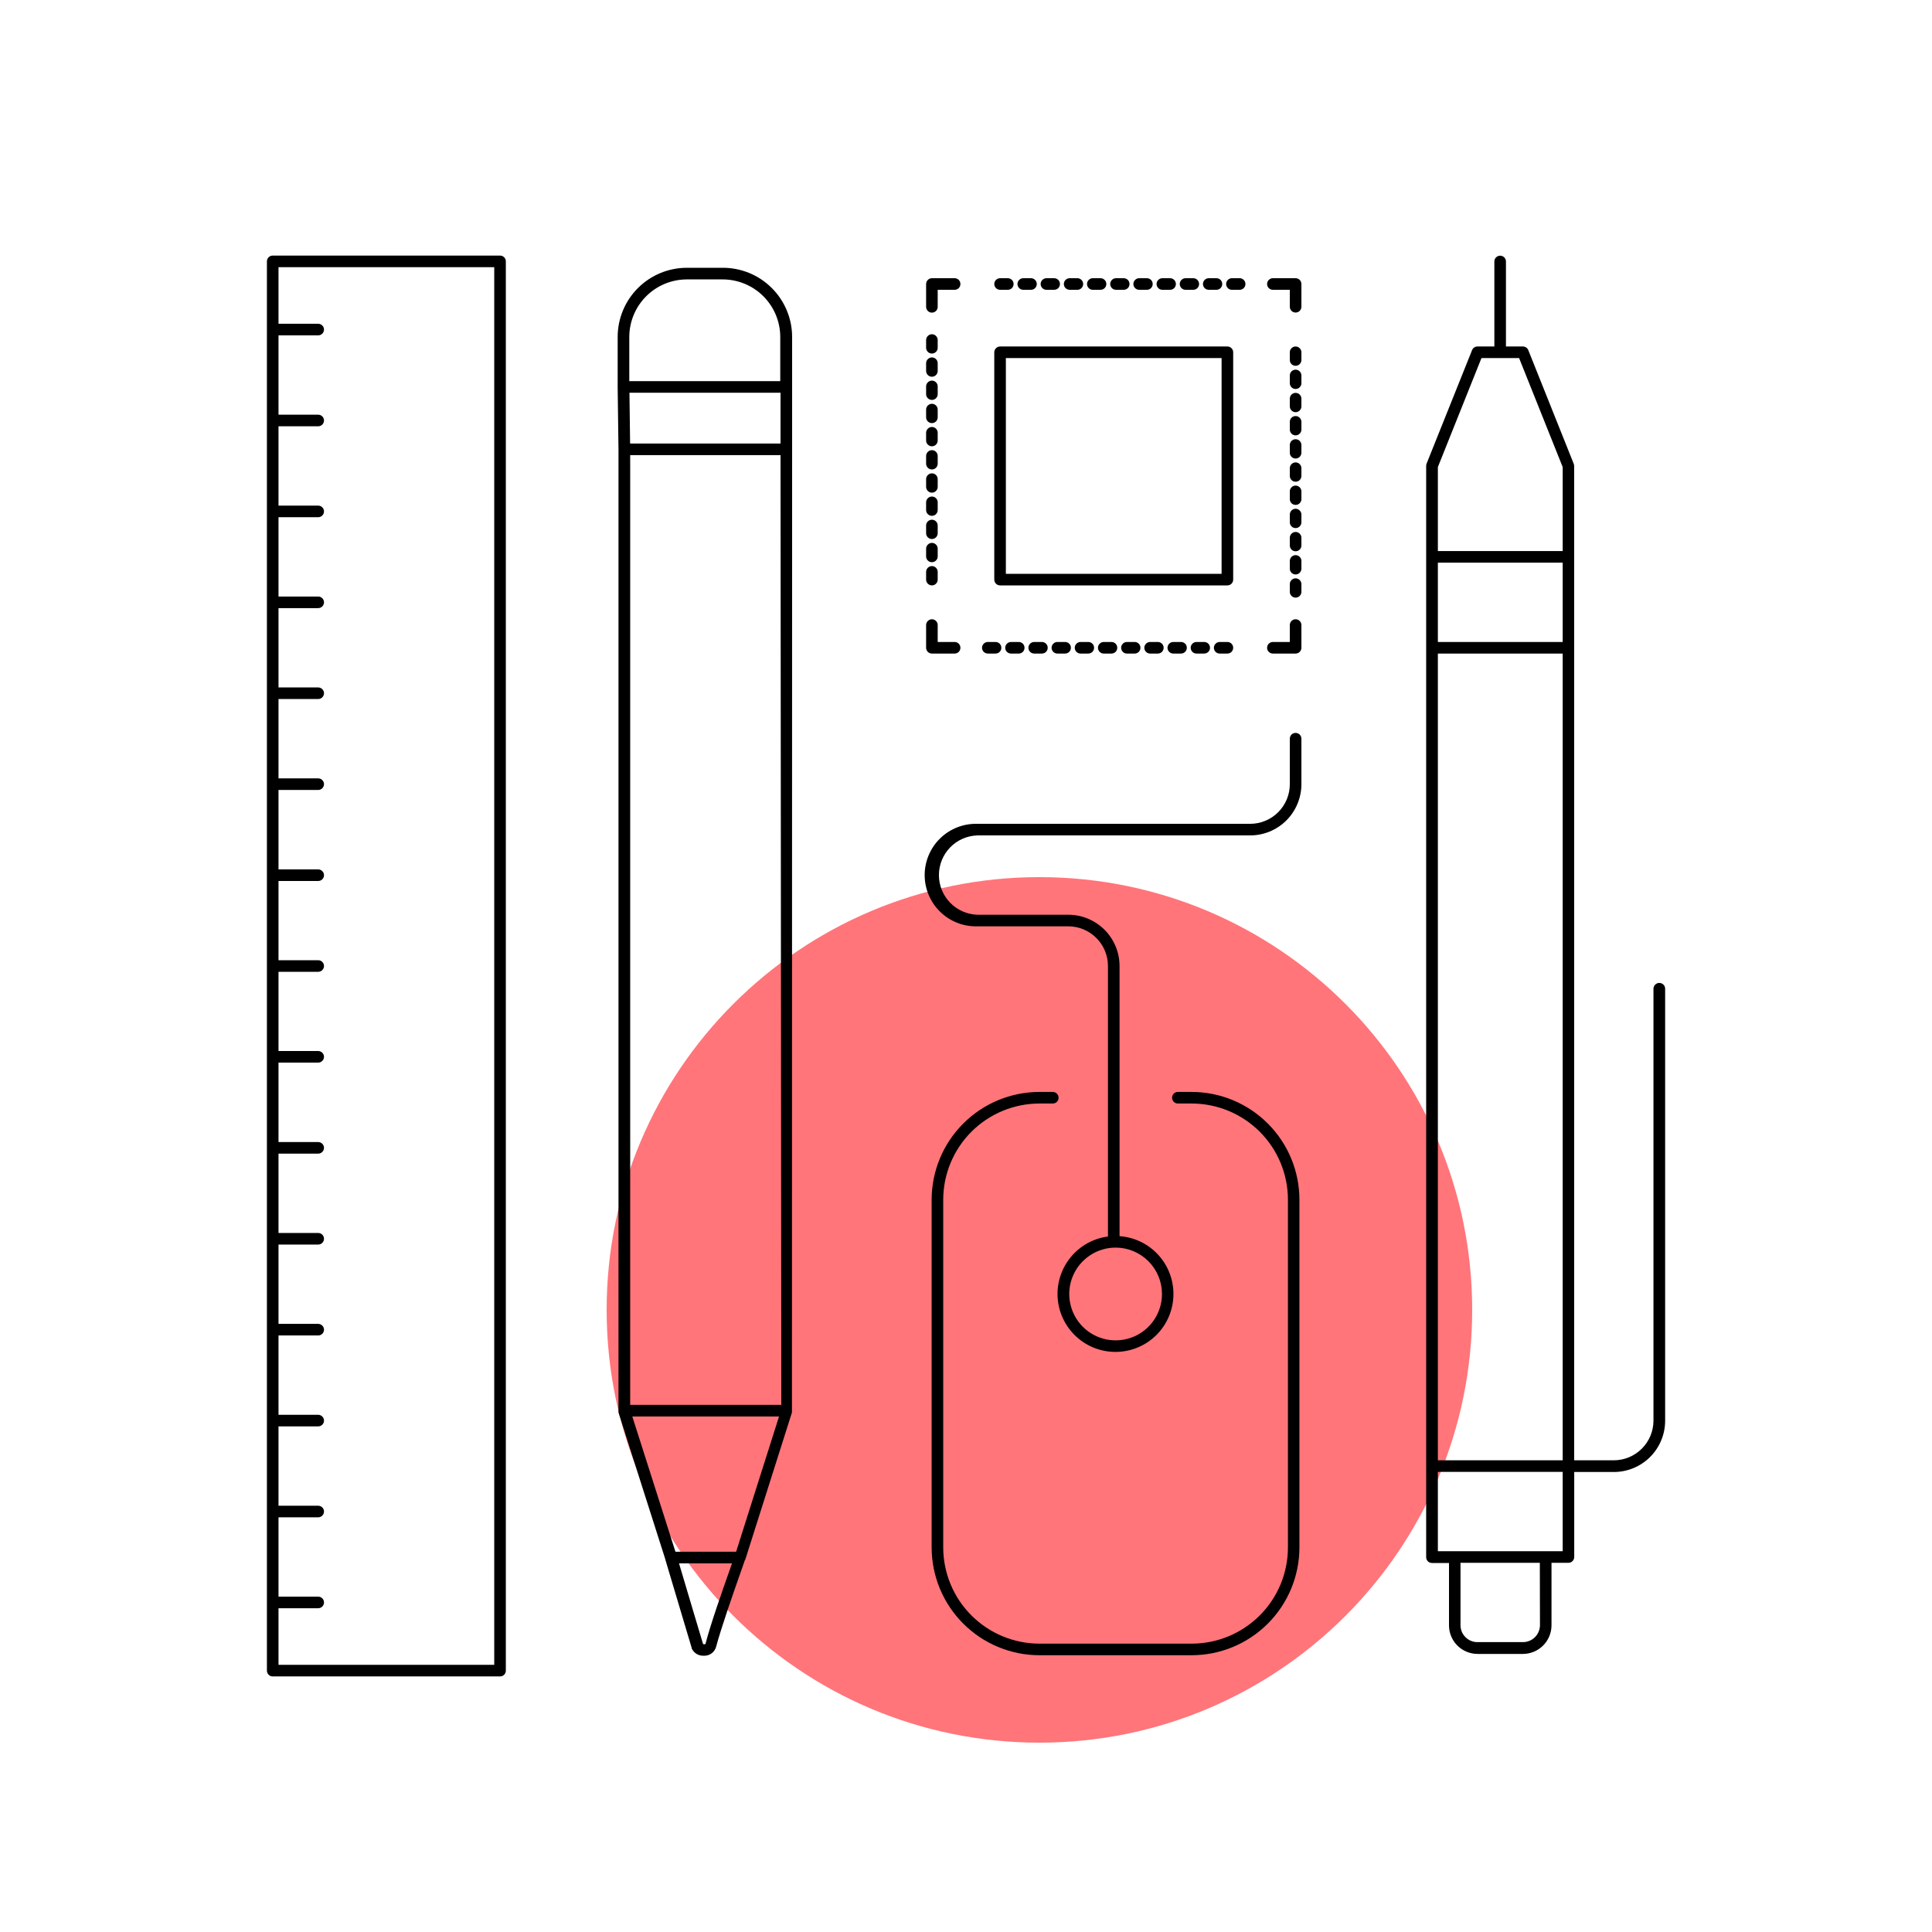 <svg width="71" height="71" viewBox="0 0 71 71" fill="none" xmlns="http://www.w3.org/2000/svg">
<path d="M38.198 64.042C46.981 64.042 54.102 56.921 54.102 48.138C54.102 39.354 46.981 32.234 38.198 32.234C29.414 32.234 22.294 39.354 22.294 48.138C22.294 56.921 29.414 64.042 38.198 64.042Z" fill="#FF757A"/>
<path d="M18.376 9.392H10.022C9.966 9.392 9.912 9.415 9.872 9.454C9.832 9.494 9.809 9.549 9.809 9.605V61.395C9.809 61.452 9.832 61.506 9.872 61.546C9.912 61.586 9.966 61.608 10.022 61.608H18.376C18.433 61.608 18.487 61.586 18.527 61.546C18.567 61.506 18.589 61.452 18.589 61.395V9.605C18.589 9.549 18.567 9.494 18.527 9.454C18.487 9.415 18.433 9.392 18.376 9.392ZM18.163 61.182H10.235V59.102H11.694C11.75 59.102 11.804 59.08 11.844 59.04C11.884 59 11.907 58.946 11.907 58.889C11.907 58.833 11.884 58.778 11.844 58.738C11.804 58.699 11.75 58.676 11.694 58.676H10.235V55.761H11.694C11.75 55.761 11.804 55.738 11.844 55.698C11.884 55.658 11.907 55.604 11.907 55.548C11.907 55.491 11.884 55.437 11.844 55.397C11.804 55.357 11.75 55.335 11.694 55.335H10.235V52.419H11.694C11.75 52.419 11.804 52.397 11.844 52.357C11.884 52.317 11.907 52.263 11.907 52.206C11.907 52.15 11.884 52.096 11.844 52.056C11.804 52.016 11.75 51.993 11.694 51.993H10.235V49.078H11.694C11.75 49.078 11.804 49.056 11.844 49.016C11.884 48.976 11.907 48.922 11.907 48.865C11.907 48.809 11.884 48.755 11.844 48.715C11.804 48.675 11.75 48.652 11.694 48.652H10.235V45.737H11.694C11.75 45.737 11.804 45.715 11.844 45.675C11.884 45.635 11.907 45.581 11.907 45.524C11.907 45.468 11.884 45.413 11.844 45.373C11.804 45.333 11.75 45.311 11.694 45.311H10.235V42.396H11.694C11.75 42.396 11.804 42.373 11.844 42.333C11.884 42.293 11.907 42.239 11.907 42.183C11.907 42.126 11.884 42.072 11.844 42.032C11.804 41.992 11.75 41.97 11.694 41.97H10.235V39.05H11.694C11.75 39.05 11.804 39.028 11.844 38.988C11.884 38.948 11.907 38.894 11.907 38.837C11.907 38.781 11.884 38.727 11.844 38.687C11.804 38.647 11.75 38.624 11.694 38.624H10.235V35.713H11.694C11.75 35.713 11.804 35.691 11.844 35.651C11.884 35.611 11.907 35.557 11.907 35.5C11.907 35.444 11.884 35.389 11.844 35.35C11.804 35.31 11.75 35.287 11.694 35.287H10.235V32.376H11.694C11.75 32.376 11.804 32.354 11.844 32.314C11.884 32.274 11.907 32.22 11.907 32.163C11.907 32.107 11.884 32.053 11.844 32.013C11.804 31.973 11.75 31.95 11.694 31.95H10.235V29.031H11.694C11.75 29.031 11.804 29.008 11.844 28.968C11.884 28.928 11.907 28.874 11.907 28.818C11.907 28.761 11.884 28.707 11.844 28.667C11.804 28.627 11.75 28.605 11.694 28.605H10.235V25.689H11.694C11.75 25.689 11.804 25.667 11.844 25.627C11.884 25.587 11.907 25.533 11.907 25.476C11.907 25.42 11.884 25.366 11.844 25.326C11.804 25.286 11.75 25.263 11.694 25.263H10.235V22.348H11.694C11.75 22.348 11.804 22.326 11.844 22.286C11.884 22.246 11.907 22.192 11.907 22.135C11.907 22.079 11.884 22.024 11.844 21.985C11.804 21.945 11.75 21.922 11.694 21.922H10.235V19.007H11.694C11.75 19.007 11.804 18.985 11.844 18.945C11.884 18.905 11.907 18.85 11.907 18.794C11.907 18.737 11.884 18.683 11.844 18.643C11.804 18.603 11.75 18.581 11.694 18.581H10.235V15.666H11.694C11.75 15.666 11.804 15.643 11.844 15.603C11.884 15.563 11.907 15.509 11.907 15.453C11.907 15.396 11.884 15.342 11.844 15.302C11.804 15.262 11.75 15.24 11.694 15.24H10.235V12.324H11.694C11.75 12.324 11.804 12.302 11.844 12.262C11.884 12.222 11.907 12.168 11.907 12.111C11.907 12.055 11.884 12.001 11.844 11.961C11.804 11.921 11.75 11.898 11.694 11.898H10.235V9.818H18.163V61.182Z" fill="black"/>
<path d="M60.977 36.122C60.921 36.122 60.867 36.145 60.827 36.185C60.787 36.225 60.764 36.279 60.764 36.335V52.207C60.764 52.593 60.61 52.964 60.337 53.237C60.063 53.511 59.693 53.665 59.306 53.665H57.849V17.123C57.849 17.096 57.844 17.069 57.834 17.045L56.164 12.867C56.148 12.827 56.12 12.793 56.085 12.77C56.049 12.746 56.008 12.733 55.965 12.733H55.343V9.609C55.343 9.553 55.321 9.499 55.281 9.459C55.241 9.419 55.186 9.396 55.13 9.396C55.074 9.396 55.019 9.419 54.979 9.459C54.939 9.499 54.917 9.553 54.917 9.609V12.733H54.295C54.252 12.733 54.211 12.746 54.176 12.77C54.14 12.793 54.113 12.827 54.098 12.867L52.426 17.04C52.416 17.065 52.411 17.092 52.411 17.118V57.226C52.411 57.283 52.433 57.337 52.473 57.377C52.513 57.417 52.567 57.439 52.624 57.439H53.25V59.731C53.25 60.009 53.36 60.276 53.557 60.473C53.753 60.669 54.02 60.78 54.298 60.781H55.968C56.246 60.78 56.512 60.669 56.709 60.472C56.906 60.276 57.016 60.009 57.017 59.731V57.432H57.639C57.696 57.432 57.75 57.41 57.79 57.37C57.83 57.33 57.852 57.276 57.852 57.219V54.095H59.309C59.809 54.095 60.288 53.896 60.641 53.543C60.994 53.19 61.193 52.711 61.193 52.211V36.335C61.193 36.307 61.188 36.279 61.177 36.253C61.166 36.227 61.15 36.203 61.13 36.184C61.11 36.164 61.086 36.148 61.06 36.138C61.034 36.127 61.006 36.122 60.977 36.122V36.122ZM57.428 23.592H52.841V20.677H57.428V23.592ZM52.841 24.018H57.428V53.665H52.841V24.018ZM54.443 13.159H55.826L57.428 17.164V20.251H52.841V17.164L54.443 13.159ZM56.593 59.724C56.592 59.889 56.526 60.048 56.41 60.164C56.293 60.281 56.134 60.347 55.969 60.347H54.295C54.213 60.348 54.132 60.331 54.056 60.3C53.981 60.269 53.912 60.222 53.855 60.164C53.797 60.107 53.751 60.038 53.719 59.963C53.688 59.887 53.672 59.806 53.673 59.724V57.432H56.588L56.593 59.724ZM57.428 57.006H52.841V54.091H57.428V57.006Z" fill="black"/>
<path d="M47.613 26.934C47.556 26.934 47.502 26.956 47.462 26.996C47.422 27.036 47.4 27.09 47.4 27.147V28.818C47.4 29.009 47.362 29.199 47.289 29.376C47.215 29.553 47.108 29.713 46.972 29.849C46.837 29.984 46.676 30.091 46.499 30.164C46.322 30.238 46.133 30.275 45.941 30.275H35.917C35.666 30.268 35.415 30.312 35.181 30.403C34.946 30.495 34.732 30.632 34.552 30.808C34.371 30.983 34.228 31.194 34.13 31.425C34.032 31.657 33.981 31.907 33.981 32.158C33.981 32.41 34.032 32.66 34.13 32.892C34.228 33.123 34.371 33.334 34.552 33.509C34.732 33.685 34.946 33.822 35.181 33.914C35.415 34.005 35.666 34.049 35.917 34.042H39.259C39.645 34.042 40.016 34.196 40.29 34.47C40.563 34.743 40.717 35.114 40.717 35.501V45.441C40.175 45.511 39.681 45.788 39.338 46.213C38.994 46.638 38.827 47.178 38.87 47.723C38.914 48.267 39.166 48.775 39.573 49.139C39.98 49.504 40.511 49.698 41.057 49.681C41.604 49.665 42.123 49.439 42.507 49.051C42.892 48.663 43.112 48.142 43.123 47.595C43.134 47.049 42.935 46.519 42.566 46.116C42.198 45.712 41.688 45.466 41.143 45.428V35.501C41.143 35.001 40.944 34.522 40.591 34.168C40.237 33.815 39.758 33.617 39.259 33.616H35.917C35.539 33.604 35.18 33.446 34.916 33.173C34.652 32.901 34.505 32.537 34.505 32.158C34.505 31.78 34.652 31.416 34.916 31.143C35.18 30.871 35.539 30.713 35.917 30.701H45.941C46.189 30.701 46.434 30.652 46.662 30.558C46.891 30.463 47.099 30.325 47.274 30.15C47.449 29.975 47.587 29.767 47.682 29.539C47.777 29.31 47.826 29.065 47.826 28.818V27.147C47.826 27.09 47.803 27.036 47.763 26.996C47.723 26.956 47.669 26.934 47.613 26.934ZM42.702 47.553C42.702 47.89 42.602 48.22 42.415 48.5C42.228 48.78 41.962 48.999 41.65 49.128C41.339 49.257 40.996 49.29 40.666 49.225C40.335 49.159 40.032 48.997 39.793 48.758C39.555 48.52 39.393 48.216 39.327 47.886C39.261 47.555 39.295 47.213 39.424 46.901C39.553 46.59 39.771 46.324 40.052 46.137C40.332 45.949 40.661 45.849 40.998 45.849C41.45 45.849 41.884 46.029 42.203 46.349C42.523 46.668 42.702 47.102 42.702 47.553Z" fill="black"/>
<path d="M43.797 40.128H43.286C43.229 40.128 43.175 40.15 43.135 40.19C43.095 40.23 43.073 40.284 43.073 40.341C43.073 40.397 43.095 40.452 43.135 40.492C43.175 40.532 43.229 40.554 43.286 40.554H43.797C44.734 40.555 45.632 40.928 46.295 41.59C46.958 42.253 47.33 43.151 47.331 44.088V56.868C47.33 57.805 46.958 58.704 46.295 59.366C45.632 60.029 44.734 60.402 43.797 60.403H38.198C37.261 60.402 36.363 60.029 35.7 59.366C35.037 58.704 34.665 57.805 34.663 56.868V44.088C34.665 43.151 35.037 42.253 35.7 41.59C36.363 40.928 37.261 40.555 38.198 40.554H38.689C38.746 40.554 38.8 40.532 38.84 40.492C38.88 40.452 38.902 40.397 38.902 40.341C38.902 40.284 38.88 40.23 38.84 40.19C38.8 40.15 38.746 40.128 38.689 40.128H38.198C37.148 40.129 36.141 40.547 35.399 41.289C34.656 42.032 34.239 43.038 34.237 44.088V56.868C34.239 57.918 34.656 58.925 35.399 59.667C36.141 60.41 37.148 60.828 38.198 60.829H43.793C44.843 60.828 45.849 60.41 46.592 59.667C47.334 58.925 47.752 57.918 47.753 56.868V44.088C47.752 43.039 47.335 42.033 46.593 41.291C45.852 40.548 44.846 40.13 43.797 40.128V40.128Z" fill="black"/>
<path d="M47.613 22.757C47.556 22.757 47.502 22.78 47.462 22.82C47.422 22.86 47.4 22.914 47.4 22.97V23.592H46.778C46.721 23.592 46.667 23.615 46.627 23.655C46.587 23.695 46.565 23.749 46.565 23.805C46.565 23.862 46.587 23.916 46.627 23.956C46.667 23.996 46.721 24.018 46.778 24.018H47.613C47.669 24.018 47.723 23.996 47.763 23.956C47.803 23.916 47.826 23.862 47.826 23.805V22.97C47.826 22.914 47.803 22.86 47.763 22.82C47.723 22.78 47.669 22.757 47.613 22.757Z" fill="black"/>
<path d="M40.562 23.592C40.506 23.592 40.452 23.615 40.412 23.655C40.372 23.695 40.349 23.749 40.349 23.805C40.349 23.862 40.372 23.916 40.412 23.956C40.452 23.996 40.506 24.018 40.562 24.018H40.846C40.903 24.018 40.957 23.996 40.997 23.956C41.037 23.916 41.059 23.862 41.059 23.805C41.059 23.749 41.037 23.695 40.997 23.655C40.957 23.615 40.903 23.592 40.846 23.592H40.562Z" fill="black"/>
<path d="M43.118 23.592C43.062 23.592 43.008 23.615 42.968 23.655C42.928 23.695 42.905 23.749 42.905 23.805C42.905 23.862 42.928 23.916 42.968 23.956C43.008 23.996 43.062 24.018 43.118 24.018H43.402C43.459 24.018 43.513 23.996 43.553 23.956C43.593 23.916 43.615 23.862 43.615 23.805C43.615 23.749 43.593 23.695 43.553 23.655C43.513 23.615 43.459 23.592 43.402 23.592H43.118Z" fill="black"/>
<path d="M36.302 24.018H36.586C36.643 24.018 36.697 23.996 36.737 23.956C36.777 23.916 36.799 23.862 36.799 23.805C36.799 23.749 36.777 23.695 36.737 23.655C36.697 23.615 36.643 23.592 36.586 23.592H36.302C36.246 23.592 36.192 23.615 36.152 23.655C36.112 23.695 36.089 23.749 36.089 23.805C36.089 23.862 36.112 23.916 36.152 23.956C36.192 23.996 36.246 24.018 36.302 24.018V24.018Z" fill="black"/>
<path d="M45.106 23.592H44.822C44.766 23.592 44.712 23.615 44.672 23.655C44.632 23.695 44.609 23.749 44.609 23.805C44.609 23.862 44.632 23.916 44.672 23.956C44.712 23.996 44.766 24.018 44.822 24.018H45.106C45.163 24.018 45.217 23.996 45.257 23.956C45.297 23.916 45.319 23.862 45.319 23.805C45.319 23.749 45.297 23.695 45.257 23.655C45.217 23.615 45.163 23.592 45.106 23.592Z" fill="black"/>
<path d="M41.414 23.592C41.358 23.592 41.303 23.615 41.264 23.655C41.224 23.695 41.201 23.749 41.201 23.805C41.201 23.862 41.224 23.916 41.264 23.956C41.303 23.996 41.358 24.018 41.414 24.018H41.698C41.755 24.018 41.809 23.996 41.849 23.956C41.889 23.916 41.911 23.862 41.911 23.805C41.911 23.749 41.889 23.695 41.849 23.655C41.809 23.615 41.755 23.592 41.698 23.592H41.414Z" fill="black"/>
<path d="M42.266 23.592C42.21 23.592 42.156 23.615 42.116 23.655C42.076 23.695 42.053 23.749 42.053 23.805C42.053 23.862 42.076 23.916 42.116 23.956C42.156 23.996 42.21 24.018 42.266 24.018H42.55C42.607 24.018 42.661 23.996 42.701 23.956C42.741 23.916 42.763 23.862 42.763 23.805C42.763 23.749 42.741 23.695 42.701 23.655C42.661 23.615 42.607 23.592 42.55 23.592H42.266Z" fill="black"/>
<path d="M39.71 23.592C39.654 23.592 39.6 23.615 39.56 23.655C39.52 23.695 39.497 23.749 39.497 23.805C39.497 23.862 39.52 23.916 39.56 23.956C39.6 23.996 39.654 24.018 39.71 24.018H39.994C40.051 24.018 40.105 23.996 40.145 23.956C40.185 23.916 40.207 23.862 40.207 23.805C40.207 23.749 40.185 23.695 40.145 23.655C40.105 23.615 40.051 23.592 39.994 23.592H39.71Z" fill="black"/>
<path d="M38.006 23.592C37.95 23.592 37.895 23.615 37.856 23.655C37.816 23.695 37.793 23.749 37.793 23.805C37.793 23.862 37.816 23.916 37.856 23.956C37.895 23.996 37.95 24.018 38.006 24.018H38.29C38.347 24.018 38.401 23.996 38.441 23.956C38.481 23.916 38.503 23.862 38.503 23.805C38.503 23.749 38.481 23.695 38.441 23.655C38.401 23.615 38.347 23.592 38.29 23.592H38.006Z" fill="black"/>
<path d="M37.154 23.592C37.098 23.592 37.044 23.615 37.004 23.655C36.964 23.695 36.941 23.749 36.941 23.805C36.941 23.862 36.964 23.916 37.004 23.956C37.044 23.996 37.098 24.018 37.154 24.018H37.438C37.495 24.018 37.549 23.996 37.589 23.956C37.629 23.916 37.651 23.862 37.651 23.805C37.651 23.749 37.629 23.695 37.589 23.655C37.549 23.615 37.495 23.592 37.438 23.592H37.154Z" fill="black"/>
<path d="M38.858 23.592C38.802 23.592 38.748 23.615 38.708 23.655C38.668 23.695 38.645 23.749 38.645 23.805C38.645 23.862 38.668 23.916 38.708 23.956C38.748 23.996 38.802 24.018 38.858 24.018H39.142C39.199 24.018 39.253 23.996 39.293 23.956C39.333 23.916 39.355 23.862 39.355 23.805C39.355 23.749 39.333 23.695 39.293 23.655C39.253 23.615 39.199 23.592 39.142 23.592H38.858Z" fill="black"/>
<path d="M43.97 23.592C43.914 23.592 43.86 23.615 43.82 23.655C43.78 23.695 43.757 23.749 43.757 23.805C43.757 23.862 43.78 23.916 43.82 23.956C43.86 23.996 43.914 24.018 43.97 24.018H44.254C44.311 24.018 44.365 23.996 44.405 23.956C44.445 23.916 44.467 23.862 44.467 23.805C44.467 23.749 44.445 23.695 44.405 23.655C44.365 23.615 44.311 23.592 44.254 23.592H43.97Z" fill="black"/>
<path d="M34.247 24.018H35.082C35.139 24.018 35.193 23.996 35.233 23.956C35.273 23.916 35.295 23.862 35.295 23.805C35.295 23.749 35.273 23.695 35.233 23.655C35.193 23.615 35.139 23.592 35.082 23.592H34.46V22.97C34.46 22.914 34.438 22.86 34.398 22.82C34.358 22.78 34.304 22.757 34.247 22.757C34.191 22.757 34.137 22.78 34.097 22.82C34.057 22.86 34.034 22.914 34.034 22.97V23.805C34.034 23.862 34.057 23.916 34.097 23.956C34.137 23.996 34.191 24.018 34.247 24.018Z" fill="black"/>
<path d="M34.247 15.549C34.304 15.549 34.358 15.526 34.398 15.487C34.438 15.447 34.46 15.393 34.46 15.336V15.052C34.46 14.996 34.438 14.942 34.398 14.902C34.358 14.862 34.304 14.839 34.247 14.839C34.191 14.839 34.137 14.862 34.097 14.902C34.057 14.942 34.034 14.996 34.034 15.052V15.336C34.034 15.393 34.057 15.447 34.097 15.487C34.137 15.527 34.191 15.549 34.247 15.549Z" fill="black"/>
<path d="M34.247 14.697C34.304 14.697 34.358 14.674 34.398 14.634C34.438 14.595 34.46 14.541 34.46 14.484V14.2C34.46 14.144 34.438 14.09 34.398 14.05C34.358 14.01 34.304 13.987 34.247 13.987C34.191 13.987 34.137 14.01 34.097 14.05C34.057 14.09 34.034 14.144 34.034 14.2V14.484C34.034 14.541 34.057 14.595 34.097 14.635C34.137 14.675 34.191 14.697 34.247 14.697Z" fill="black"/>
<path d="M34.247 16.401C34.304 16.401 34.358 16.378 34.398 16.339C34.438 16.299 34.46 16.245 34.46 16.188V15.904C34.46 15.848 34.438 15.794 34.398 15.754C34.358 15.714 34.304 15.691 34.247 15.691C34.191 15.691 34.137 15.714 34.097 15.754C34.057 15.794 34.034 15.848 34.034 15.904V16.188C34.034 16.245 34.057 16.299 34.097 16.339C34.137 16.379 34.191 16.401 34.247 16.401Z" fill="black"/>
<path d="M34.247 17.253C34.304 17.253 34.358 17.23 34.398 17.19C34.438 17.15 34.46 17.096 34.46 17.04V16.756C34.46 16.7 34.438 16.645 34.398 16.605C34.358 16.565 34.304 16.543 34.247 16.543C34.191 16.543 34.137 16.565 34.097 16.605C34.057 16.645 34.034 16.7 34.034 16.756V17.04C34.034 17.096 34.057 17.151 34.097 17.191C34.137 17.23 34.191 17.253 34.247 17.253Z" fill="black"/>
<path d="M34.247 13.845C34.304 13.845 34.358 13.822 34.398 13.783C34.438 13.743 34.46 13.689 34.46 13.632V13.348C34.46 13.292 34.438 13.238 34.398 13.198C34.358 13.158 34.304 13.135 34.247 13.135C34.191 13.135 34.137 13.158 34.097 13.198C34.057 13.238 34.034 13.292 34.034 13.348V13.632C34.034 13.689 34.057 13.743 34.097 13.783C34.137 13.823 34.191 13.845 34.247 13.845Z" fill="black"/>
<path d="M34.247 12.993C34.304 12.993 34.358 12.97 34.398 12.93C34.438 12.89 34.46 12.837 34.46 12.78V12.496C34.46 12.44 34.438 12.386 34.398 12.346C34.358 12.306 34.304 12.283 34.247 12.283C34.191 12.283 34.137 12.306 34.097 12.346C34.057 12.386 34.034 12.44 34.034 12.496V12.78C34.034 12.837 34.057 12.891 34.097 12.931C34.137 12.971 34.191 12.993 34.247 12.993Z" fill="black"/>
<path d="M34.247 21.513C34.304 21.513 34.358 21.49 34.398 21.45C34.438 21.411 34.46 21.357 34.46 21.3V21.016C34.46 20.96 34.438 20.906 34.398 20.866C34.358 20.826 34.304 20.803 34.247 20.803C34.191 20.803 34.137 20.826 34.097 20.866C34.057 20.906 34.034 20.96 34.034 21.016V21.3C34.034 21.357 34.057 21.411 34.097 21.451C34.137 21.491 34.191 21.513 34.247 21.513Z" fill="black"/>
<path d="M34.247 20.661C34.304 20.661 34.358 20.638 34.398 20.598C34.438 20.558 34.46 20.505 34.46 20.448V20.164C34.46 20.108 34.438 20.053 34.398 20.014C34.358 19.974 34.304 19.951 34.247 19.951C34.191 19.951 34.137 19.974 34.097 20.014C34.057 20.053 34.034 20.108 34.034 20.164V20.448C34.034 20.505 34.057 20.559 34.097 20.599C34.137 20.639 34.191 20.661 34.247 20.661Z" fill="black"/>
<path d="M34.247 18.105C34.304 18.105 34.358 18.082 34.398 18.042C34.438 18.002 34.46 17.948 34.46 17.892V17.608C34.46 17.552 34.438 17.497 34.398 17.457C34.358 17.418 34.304 17.395 34.247 17.395C34.191 17.395 34.137 17.418 34.097 17.457C34.057 17.497 34.034 17.552 34.034 17.608V17.892C34.034 17.948 34.057 18.003 34.097 18.043C34.137 18.083 34.191 18.105 34.247 18.105Z" fill="black"/>
<path d="M34.247 19.809C34.304 19.809 34.358 19.786 34.398 19.746C34.438 19.706 34.46 19.652 34.46 19.596V19.312C34.46 19.256 34.438 19.201 34.398 19.162C34.358 19.122 34.304 19.099 34.247 19.099C34.191 19.099 34.137 19.122 34.097 19.162C34.057 19.201 34.034 19.256 34.034 19.312V19.596C34.034 19.653 34.057 19.707 34.097 19.747C34.137 19.787 34.191 19.809 34.247 19.809Z" fill="black"/>
<path d="M34.247 18.957C34.304 18.957 34.358 18.934 34.398 18.894C34.438 18.854 34.46 18.8 34.46 18.744V18.46C34.46 18.404 34.438 18.349 34.398 18.309C34.358 18.27 34.304 18.247 34.247 18.247C34.191 18.247 34.137 18.27 34.097 18.309C34.057 18.349 34.034 18.404 34.034 18.46V18.744C34.034 18.801 34.057 18.855 34.097 18.895C34.137 18.935 34.191 18.957 34.247 18.957Z" fill="black"/>
<path d="M34.247 11.489C34.304 11.489 34.358 11.466 34.398 11.427C34.438 11.387 34.46 11.333 34.46 11.276V10.65H35.082C35.139 10.65 35.193 10.628 35.233 10.588C35.273 10.548 35.295 10.494 35.295 10.437C35.295 10.381 35.273 10.326 35.233 10.287C35.193 10.247 35.139 10.224 35.082 10.224H34.247C34.191 10.224 34.137 10.247 34.097 10.287C34.057 10.326 34.034 10.381 34.034 10.437V11.274C34.034 11.302 34.039 11.33 34.05 11.356C34.06 11.382 34.076 11.406 34.096 11.426C34.116 11.446 34.139 11.462 34.165 11.473C34.191 11.484 34.219 11.489 34.247 11.489Z" fill="black"/>
<path d="M42.716 10.65H43C43.057 10.65 43.111 10.628 43.151 10.588C43.191 10.548 43.213 10.494 43.213 10.437C43.213 10.381 43.191 10.326 43.151 10.287C43.111 10.247 43.057 10.224 43 10.224H42.716C42.66 10.224 42.606 10.247 42.566 10.287C42.526 10.326 42.503 10.381 42.503 10.437C42.503 10.494 42.526 10.548 42.566 10.588C42.606 10.628 42.66 10.65 42.716 10.65Z" fill="black"/>
<path d="M36.752 10.65H37.036C37.093 10.65 37.147 10.628 37.187 10.588C37.227 10.548 37.249 10.494 37.249 10.437C37.249 10.381 37.227 10.326 37.187 10.287C37.147 10.247 37.093 10.224 37.036 10.224H36.752C36.696 10.224 36.642 10.247 36.602 10.287C36.562 10.326 36.539 10.381 36.539 10.437C36.539 10.494 36.562 10.548 36.602 10.588C36.642 10.628 36.696 10.65 36.752 10.65Z" fill="black"/>
<path d="M44.42 10.65H44.705C44.761 10.65 44.815 10.628 44.855 10.588C44.895 10.548 44.917 10.494 44.917 10.437C44.917 10.381 44.895 10.326 44.855 10.287C44.815 10.247 44.761 10.224 44.705 10.224H44.42C44.364 10.224 44.31 10.247 44.27 10.287C44.23 10.326 44.208 10.381 44.208 10.437C44.208 10.494 44.23 10.548 44.27 10.588C44.31 10.628 44.364 10.65 44.42 10.65Z" fill="black"/>
<path d="M45.272 10.65H45.556C45.613 10.65 45.667 10.628 45.707 10.588C45.747 10.548 45.769 10.494 45.769 10.437C45.769 10.381 45.747 10.326 45.707 10.287C45.667 10.247 45.613 10.224 45.556 10.224H45.272C45.216 10.224 45.162 10.247 45.122 10.287C45.082 10.326 45.059 10.381 45.059 10.437C45.059 10.494 45.082 10.548 45.122 10.588C45.162 10.628 45.216 10.65 45.272 10.65Z" fill="black"/>
<path d="M41.864 10.65H42.148C42.205 10.65 42.259 10.628 42.299 10.588C42.339 10.548 42.361 10.494 42.361 10.437C42.361 10.381 42.339 10.326 42.299 10.287C42.259 10.247 42.205 10.224 42.148 10.224H41.864C41.808 10.224 41.754 10.247 41.714 10.287C41.674 10.326 41.651 10.381 41.651 10.437C41.651 10.494 41.674 10.548 41.714 10.588C41.754 10.628 41.808 10.65 41.864 10.65Z" fill="black"/>
<path d="M43.569 10.65H43.852C43.909 10.65 43.963 10.628 44.003 10.588C44.043 10.548 44.066 10.494 44.066 10.437C44.066 10.381 44.043 10.326 44.003 10.287C43.963 10.247 43.909 10.224 43.852 10.224H43.569C43.512 10.224 43.458 10.247 43.418 10.287C43.378 10.326 43.355 10.381 43.355 10.437C43.355 10.494 43.378 10.548 43.418 10.588C43.458 10.628 43.512 10.65 43.569 10.65Z" fill="black"/>
<path d="M38.456 10.65H38.74C38.797 10.65 38.851 10.628 38.891 10.588C38.931 10.548 38.953 10.494 38.953 10.437C38.953 10.381 38.931 10.326 38.891 10.287C38.851 10.247 38.797 10.224 38.74 10.224H38.456C38.4 10.224 38.346 10.247 38.306 10.287C38.266 10.326 38.243 10.381 38.243 10.437C38.243 10.494 38.266 10.548 38.306 10.588C38.346 10.628 38.4 10.65 38.456 10.65Z" fill="black"/>
<path d="M37.604 10.65H37.888C37.945 10.65 37.999 10.628 38.039 10.588C38.079 10.548 38.101 10.494 38.101 10.437C38.101 10.381 38.079 10.326 38.039 10.287C37.999 10.247 37.945 10.224 37.888 10.224H37.604C37.548 10.224 37.494 10.247 37.454 10.287C37.414 10.326 37.391 10.381 37.391 10.437C37.391 10.494 37.414 10.548 37.454 10.588C37.494 10.628 37.548 10.65 37.604 10.65Z" fill="black"/>
<path d="M40.16 10.65H40.444C40.501 10.65 40.555 10.628 40.595 10.588C40.635 10.548 40.657 10.494 40.657 10.437C40.657 10.381 40.635 10.326 40.595 10.287C40.555 10.247 40.501 10.224 40.444 10.224H40.16C40.104 10.224 40.05 10.247 40.01 10.287C39.97 10.326 39.947 10.381 39.947 10.437C39.947 10.494 39.97 10.548 40.01 10.588C40.05 10.628 40.104 10.65 40.16 10.65Z" fill="black"/>
<path d="M41.012 10.65H41.296C41.353 10.65 41.407 10.628 41.447 10.588C41.487 10.548 41.509 10.494 41.509 10.437C41.509 10.381 41.487 10.326 41.447 10.287C41.407 10.247 41.353 10.224 41.296 10.224H41.012C40.956 10.224 40.902 10.247 40.862 10.287C40.822 10.326 40.799 10.381 40.799 10.437C40.799 10.494 40.822 10.548 40.862 10.588C40.902 10.628 40.956 10.65 41.012 10.65Z" fill="black"/>
<path d="M39.309 10.65H39.593C39.649 10.65 39.703 10.628 39.743 10.588C39.783 10.548 39.806 10.494 39.806 10.437C39.806 10.381 39.783 10.326 39.743 10.287C39.703 10.247 39.649 10.224 39.593 10.224H39.309C39.252 10.224 39.198 10.247 39.158 10.287C39.118 10.326 39.096 10.381 39.096 10.437C39.096 10.494 39.118 10.548 39.158 10.588C39.198 10.628 39.252 10.65 39.309 10.65Z" fill="black"/>
<path d="M47.613 10.224H46.778C46.721 10.224 46.667 10.247 46.627 10.287C46.587 10.326 46.565 10.381 46.565 10.437C46.565 10.494 46.587 10.548 46.627 10.588C46.667 10.628 46.721 10.65 46.778 10.65H47.4V11.274C47.4 11.33 47.422 11.384 47.462 11.424C47.502 11.464 47.556 11.486 47.613 11.486C47.669 11.486 47.723 11.464 47.763 11.424C47.803 11.384 47.826 11.33 47.826 11.274V10.44C47.826 10.412 47.821 10.384 47.81 10.358C47.8 10.331 47.784 10.308 47.764 10.287C47.745 10.267 47.721 10.252 47.695 10.241C47.669 10.23 47.641 10.224 47.613 10.224Z" fill="black"/>
<path d="M47.613 16.141C47.556 16.141 47.502 16.164 47.462 16.203C47.422 16.243 47.4 16.298 47.4 16.354V16.638C47.4 16.695 47.422 16.749 47.462 16.789C47.502 16.829 47.556 16.851 47.613 16.851C47.669 16.851 47.723 16.829 47.763 16.789C47.803 16.749 47.826 16.695 47.826 16.638V16.354C47.826 16.298 47.803 16.243 47.763 16.203C47.723 16.164 47.669 16.141 47.613 16.141Z" fill="black"/>
<path d="M47.613 14.438C47.556 14.438 47.502 14.46 47.462 14.5C47.422 14.54 47.4 14.594 47.4 14.65V14.934C47.4 14.991 47.422 15.045 47.462 15.085C47.502 15.125 47.556 15.148 47.613 15.148C47.669 15.148 47.723 15.125 47.763 15.085C47.803 15.045 47.826 14.991 47.826 14.934V14.65C47.826 14.594 47.803 14.54 47.763 14.5C47.723 14.46 47.669 14.438 47.613 14.438Z" fill="black"/>
<path d="M47.613 17.845C47.556 17.845 47.502 17.868 47.462 17.908C47.422 17.948 47.4 18.002 47.4 18.058V18.342C47.4 18.399 47.422 18.453 47.462 18.493C47.502 18.533 47.556 18.555 47.613 18.555C47.669 18.555 47.723 18.533 47.763 18.493C47.803 18.453 47.826 18.399 47.826 18.342V18.058C47.826 18.002 47.803 17.948 47.763 17.908C47.723 17.868 47.669 17.845 47.613 17.845Z" fill="black"/>
<path d="M47.613 16.993C47.556 16.993 47.502 17.016 47.462 17.056C47.422 17.096 47.4 17.15 47.4 17.206V17.49C47.4 17.547 47.422 17.601 47.462 17.641C47.502 17.681 47.556 17.703 47.613 17.703C47.669 17.703 47.723 17.681 47.763 17.641C47.803 17.601 47.826 17.547 47.826 17.49V17.206C47.826 17.15 47.803 17.096 47.763 17.056C47.723 17.016 47.669 16.993 47.613 16.993Z" fill="black"/>
<path d="M47.613 15.29C47.556 15.29 47.502 15.312 47.462 15.352C47.422 15.392 47.4 15.446 47.4 15.503V15.787C47.4 15.843 47.422 15.897 47.462 15.937C47.502 15.977 47.556 16 47.613 16C47.669 16 47.723 15.977 47.763 15.937C47.803 15.897 47.826 15.843 47.826 15.787V15.503C47.826 15.446 47.803 15.392 47.763 15.352C47.723 15.312 47.669 15.29 47.613 15.29Z" fill="black"/>
<path d="M47.613 12.733C47.556 12.733 47.502 12.756 47.462 12.796C47.422 12.836 47.4 12.89 47.4 12.946V13.23C47.4 13.287 47.422 13.341 47.462 13.381C47.502 13.421 47.556 13.443 47.613 13.443C47.669 13.443 47.723 13.421 47.763 13.381C47.803 13.341 47.826 13.287 47.826 13.23V12.946C47.826 12.89 47.803 12.836 47.763 12.796C47.723 12.756 47.669 12.733 47.613 12.733Z" fill="black"/>
<path d="M47.613 13.585C47.556 13.585 47.502 13.608 47.462 13.648C47.422 13.688 47.4 13.742 47.4 13.798V14.082C47.4 14.139 47.422 14.193 47.462 14.233C47.502 14.273 47.556 14.295 47.613 14.295C47.669 14.295 47.723 14.273 47.763 14.233C47.803 14.193 47.826 14.139 47.826 14.082V13.798C47.826 13.742 47.803 13.688 47.763 13.648C47.723 13.608 47.669 13.585 47.613 13.585Z" fill="black"/>
<path d="M47.613 19.549C47.556 19.549 47.502 19.572 47.462 19.612C47.422 19.652 47.4 19.706 47.4 19.762V20.046C47.4 20.103 47.422 20.157 47.462 20.197C47.502 20.237 47.556 20.259 47.613 20.259C47.669 20.259 47.723 20.237 47.763 20.197C47.803 20.157 47.826 20.103 47.826 20.046V19.762C47.826 19.706 47.803 19.652 47.763 19.612C47.723 19.572 47.669 19.549 47.613 19.549Z" fill="black"/>
<path d="M47.613 18.697C47.556 18.697 47.502 18.72 47.462 18.76C47.422 18.8 47.4 18.854 47.4 18.91V19.194C47.4 19.251 47.422 19.305 47.462 19.345C47.502 19.385 47.556 19.407 47.613 19.407C47.669 19.407 47.723 19.385 47.763 19.345C47.803 19.305 47.826 19.251 47.826 19.194V18.91C47.826 18.854 47.803 18.8 47.763 18.76C47.723 18.72 47.669 18.697 47.613 18.697Z" fill="black"/>
<path d="M47.613 21.253C47.556 21.253 47.502 21.276 47.462 21.316C47.422 21.356 47.4 21.41 47.4 21.466V21.75C47.4 21.807 47.422 21.861 47.462 21.901C47.502 21.941 47.556 21.963 47.613 21.963C47.669 21.963 47.723 21.941 47.763 21.901C47.803 21.861 47.826 21.807 47.826 21.75V21.466C47.826 21.41 47.803 21.356 47.763 21.316C47.723 21.276 47.669 21.253 47.613 21.253Z" fill="black"/>
<path d="M47.613 20.401C47.556 20.401 47.502 20.424 47.462 20.464C47.422 20.504 47.4 20.558 47.4 20.614V20.898C47.4 20.955 47.422 21.009 47.462 21.049C47.502 21.089 47.556 21.111 47.613 21.111C47.669 21.111 47.723 21.089 47.763 21.049C47.803 21.009 47.826 20.955 47.826 20.898V20.614C47.826 20.558 47.803 20.504 47.763 20.464C47.723 20.424 47.669 20.401 47.613 20.401Z" fill="black"/>
<path d="M36.752 21.513H45.106C45.163 21.513 45.217 21.491 45.257 21.451C45.297 21.411 45.319 21.357 45.319 21.3V12.946C45.319 12.89 45.297 12.836 45.257 12.796C45.217 12.756 45.163 12.733 45.106 12.733H36.752C36.696 12.733 36.642 12.756 36.602 12.796C36.562 12.836 36.539 12.89 36.539 12.946V21.3C36.54 21.357 36.562 21.411 36.602 21.451C36.642 21.49 36.696 21.513 36.752 21.513V21.513ZM36.965 13.159H44.893V21.087H36.965V13.159Z" fill="black"/>
<path d="M29.11 16.512V14.22C29.11 14.22 29.11 14.207 29.11 14.2V12.376C29.109 12.041 29.042 11.71 28.912 11.402C28.783 11.094 28.595 10.814 28.357 10.579C28.12 10.343 27.838 10.157 27.529 10.03C27.22 9.904 26.888 9.839 26.554 9.841H25.242C24.569 9.841 23.922 10.108 23.446 10.584C22.969 11.059 22.7 11.705 22.699 12.378V14.224C22.698 14.231 22.698 14.238 22.699 14.244L22.729 16.516V51.842C22.728 51.844 22.728 51.847 22.729 51.85C22.728 51.857 22.728 51.863 22.729 51.87V51.896C22.729 51.896 22.729 51.904 22.729 51.907L24.45 57.303C24.45 57.303 24.45 57.303 24.45 57.311C24.718 58.219 25.417 60.553 25.417 60.553C25.416 60.559 25.416 60.566 25.417 60.572C25.454 60.656 25.515 60.728 25.593 60.777C25.671 60.826 25.762 60.85 25.854 60.847H25.887C25.982 60.847 26.076 60.817 26.152 60.76C26.229 60.703 26.285 60.622 26.313 60.531C26.509 59.803 26.93 58.602 27.209 57.806L27.372 57.34C27.38 57.328 27.388 57.315 27.393 57.301L29.104 51.906C29.105 51.902 29.105 51.898 29.104 51.894C29.105 51.886 29.105 51.877 29.104 51.869C29.105 51.862 29.105 51.855 29.104 51.849C29.104 51.849 29.104 51.849 29.104 51.84L29.11 16.512ZM28.684 14.433V16.299H23.156L23.132 14.433H28.684ZM23.159 51.629V16.725H28.684L28.712 51.627H23.159V51.629ZM25.242 10.268H26.554C27.115 10.268 27.653 10.489 28.05 10.884C28.447 11.28 28.672 11.816 28.674 12.377V14.007H23.126V12.38C23.128 11.819 23.351 11.283 23.748 10.887C24.144 10.491 24.682 10.269 25.242 10.268V10.268ZM24.903 52.055H28.629L27.052 57.025H24.822L23.237 52.055H24.903ZM26.825 57.669C26.541 58.47 26.115 59.683 25.925 60.416C25.911 60.422 25.896 60.426 25.881 60.426C25.866 60.426 25.851 60.422 25.837 60.416C25.776 60.21 25.241 58.428 24.954 57.453H26.901C26.876 57.522 26.852 57.594 26.825 57.669Z" fill="black"/>
</svg>
